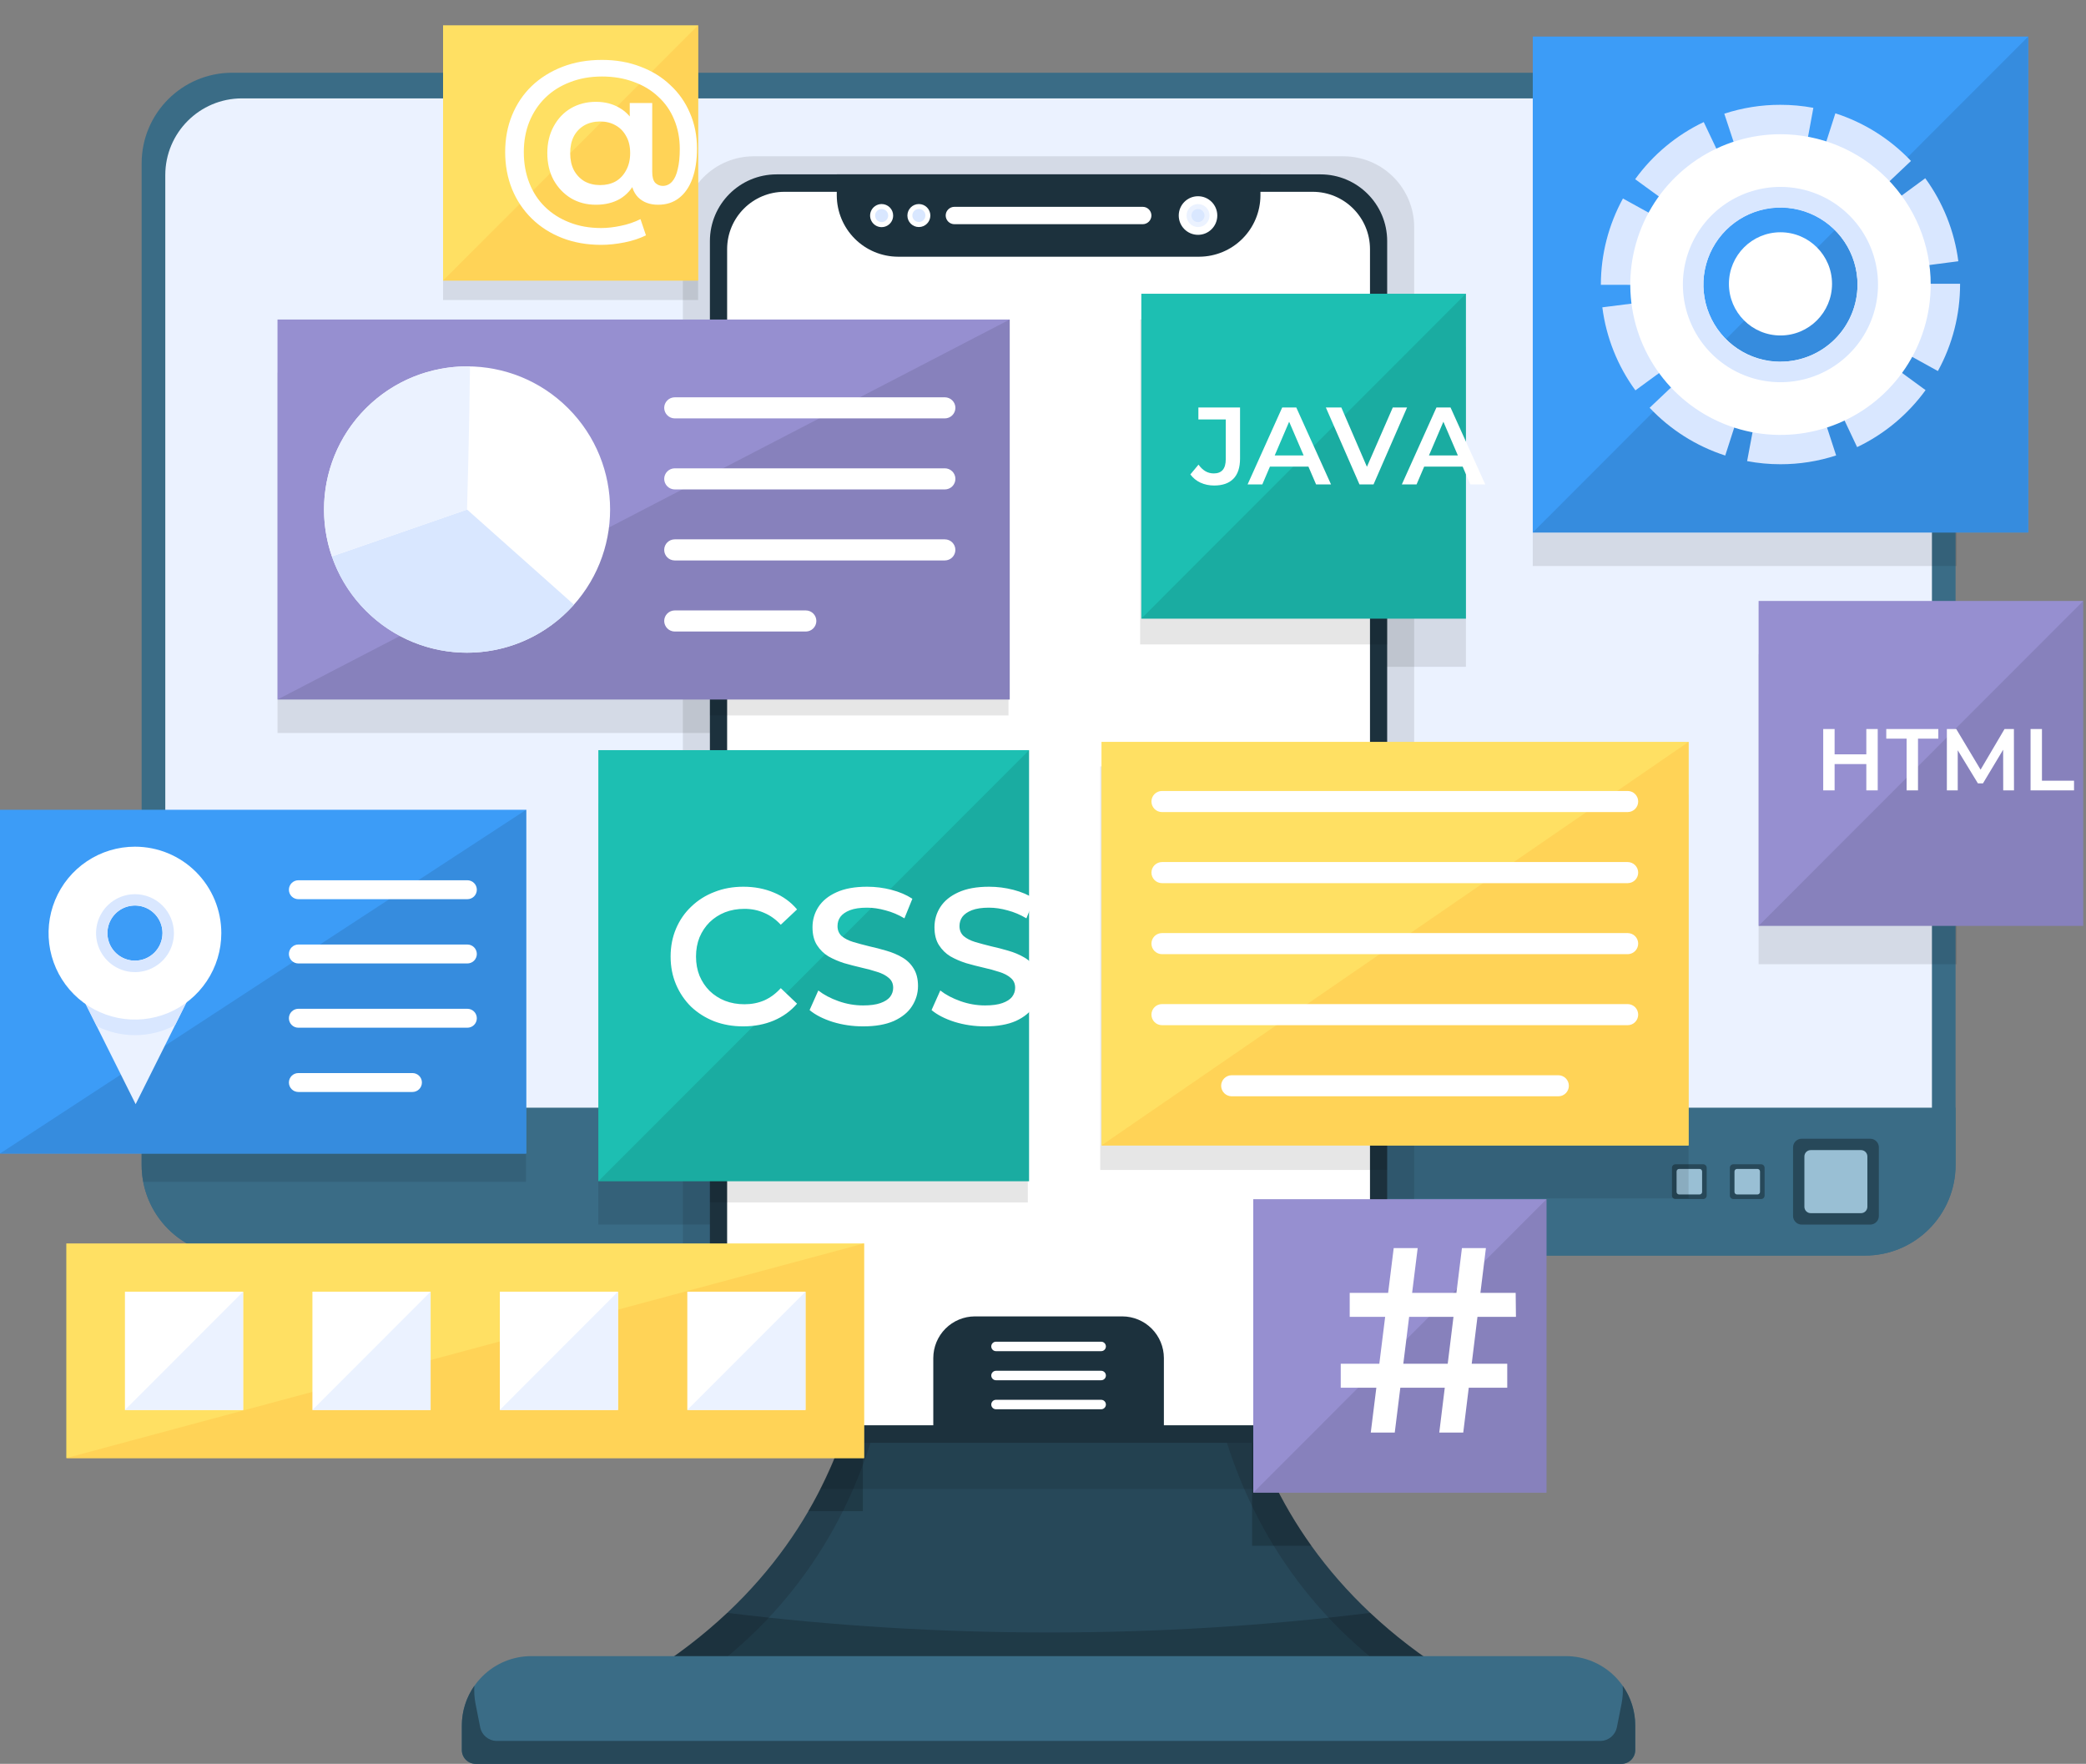 <?xml version="1.0" encoding="UTF-8"?>
<svg xmlns="http://www.w3.org/2000/svg" width="123" height="104" viewBox="0 0 123 104" fill="none">
  <rect x="0" y="0" width="123" height="104" fill="#808080" stroke="none"/>
  <path d="M109.972 4.289H13.69C10.742 4.289 8.352 6.681 8.352 9.632V68.687C8.352 71.638 10.742 74.029 13.69 74.029H109.972C112.92 74.029 115.31 71.638 115.31 68.687V9.632C115.31 6.681 112.92 4.289 109.972 4.289Z" fill="#3A6C86"></path>
  <path d="M109.394 5.801H14.268C11.771 5.801 9.746 7.827 9.746 10.326V68.001C9.746 70.501 11.771 72.527 14.268 72.527H109.394C111.891 72.527 113.916 70.501 113.916 68.001V10.326C113.916 7.827 111.891 5.801 109.394 5.801Z" fill="#EBF2FF"></path>
  <path d="M72.526 74.031H51.139C51.139 74.031 53.062 88.425 39.438 97.876H84.239C70.604 88.425 72.526 74.031 72.526 74.031Z" fill="#233E4D"></path>
  <path d="M70.994 74.031H52.675C52.675 74.031 54.324 88.425 42.645 97.876H81.027C69.353 88.425 70.994 74.031 70.994 74.031Z" fill="#274859"></path>
  <g style="mix-blend-mode:multiply" opacity="0.2">
    <path d="M61.829 96.252C55.496 96.257 49.169 95.871 42.883 95.098C41.803 96.111 40.65 97.043 39.434 97.886H84.241C83.024 97.044 81.872 96.112 80.794 95.098C74.502 95.873 68.168 96.259 61.829 96.252Z" fill="black"></path>
  </g>
  <g style="mix-blend-mode:multiply" opacity="0.2">
    <path d="M51.216 76.795C54.679 76.56 58.223 76.438 61.828 76.438C65.434 76.438 68.983 76.56 72.452 76.795C72.407 75.873 72.432 74.949 72.527 74.031H51.141C51.236 74.949 51.261 75.873 51.216 76.795Z" fill="black"></path>
  </g>
  <path d="M95.608 104H28.049C27.942 104 27.836 103.979 27.738 103.938C27.639 103.897 27.549 103.837 27.474 103.762C27.398 103.686 27.338 103.596 27.297 103.497C27.256 103.399 27.235 103.293 27.235 103.186V101.747C27.235 100.66 27.667 99.617 28.435 98.848C29.203 98.08 30.245 97.648 31.331 97.648L92.326 97.648C93.412 97.648 94.454 98.08 95.222 98.848C95.99 99.617 96.422 100.66 96.422 101.747V103.186C96.422 103.293 96.401 103.399 96.36 103.497C96.319 103.596 96.259 103.686 96.184 103.762C96.108 103.837 96.018 103.897 95.92 103.938C95.821 103.979 95.715 104 95.608 104Z" fill="#3A6C86"></path>
  <path d="M95.681 99.394C95.706 99.747 95.683 100.102 95.615 100.449L95.336 101.86C95.289 102.077 95.171 102.272 95.001 102.414C94.831 102.557 94.619 102.64 94.397 102.649H29.256C29.034 102.64 28.822 102.557 28.652 102.414C28.482 102.272 28.364 102.077 28.317 101.86L28.038 100.449C27.97 100.102 27.948 99.747 27.972 99.394C27.489 100.083 27.23 100.904 27.23 101.745V103.184C27.23 103.4 27.316 103.608 27.469 103.761C27.621 103.914 27.828 104 28.044 104.001H95.609C95.825 104 96.032 103.914 96.184 103.761C96.337 103.608 96.422 103.4 96.422 103.184V101.745C96.423 100.904 96.164 100.083 95.681 99.394Z" fill="#274859"></path>
  <path d="M8.352 65.312V68.689C8.352 70.106 8.914 71.465 9.915 72.467C10.916 73.469 12.274 74.032 13.69 74.032H109.969C111.385 74.032 112.743 73.469 113.744 72.467C114.745 71.465 115.308 70.106 115.308 68.689V65.312H8.352Z" fill="#3A6C86"></path>
  <path d="M110.276 67.141H106.236C105.955 67.141 105.727 67.369 105.727 67.651V71.694C105.727 71.976 105.955 72.204 106.236 72.204H110.276C110.558 72.204 110.786 71.976 110.786 71.694V67.651C110.786 67.369 110.558 67.141 110.276 67.141Z" fill="#274859"></path>
  <path d="M109.735 67.812H106.768C106.562 67.812 106.395 67.98 106.395 68.186V71.156C106.395 71.362 106.562 71.53 106.768 71.53H109.735C109.941 71.53 110.109 71.362 110.109 71.156V68.186C110.109 67.98 109.941 67.812 109.735 67.812Z" fill="#99BFD4"></path>
  <path d="M103.842 68.648H102.206C102.092 68.648 102 68.741 102 68.855V70.492C102 70.606 102.092 70.698 102.206 70.698H103.842C103.956 70.698 104.048 70.606 104.048 70.492V68.855C104.048 68.741 103.956 68.648 103.842 68.648Z" fill="#274859"></path>
  <path d="M103.628 68.922H102.424C102.341 68.922 102.273 68.989 102.273 69.073V70.278C102.273 70.361 102.341 70.428 102.424 70.428H103.628C103.711 70.428 103.778 70.361 103.778 70.278V69.073C103.778 68.989 103.711 68.922 103.628 68.922Z" fill="#99BFD4"></path>
  <path d="M100.428 68.648H98.792C98.678 68.648 98.586 68.741 98.586 68.855V70.492C98.586 70.606 98.678 70.698 98.792 70.698H100.428C100.541 70.698 100.634 70.606 100.634 70.492V68.855C100.634 68.741 100.541 68.648 100.428 68.648Z" fill="#274859"></path>
  <path d="M100.213 68.922H99.01C98.927 68.922 98.859 68.989 98.859 69.073V70.278C98.859 70.361 98.927 70.428 99.01 70.428H100.213C100.297 70.428 100.364 70.361 100.364 70.278V69.073C100.364 68.989 100.297 68.922 100.213 68.922Z" fill="#99BFD4"></path>
  <g style="mix-blend-mode:multiply" opacity="0.2">
    <path d="M47.66 89.101H50.878V80.113C50.36 83.28 49.269 86.325 47.66 89.101Z" fill="black"></path>
  </g>
  <g style="mix-blend-mode:multiply" opacity="0.2">
    <path d="M73.828 91.141H77.325C75.825 89.046 74.647 86.737 73.828 84.293V91.141Z" fill="black"></path>
  </g>
  <g style="mix-blend-mode:multiply" opacity="0.1">
    <path d="M90.379 33.373H115.379V9.635C115.379 8.784 115.175 7.947 114.785 7.191C114.394 6.436 113.829 5.785 113.136 5.293H90.379V33.373Z" fill="black"></path>
  </g>
  <g style="mix-blend-mode:multiply" opacity="0.1">
    <path d="M8.421 49.488V66.953C8.419 67.054 8.396 67.154 8.352 67.246V68.69C8.352 69.022 8.383 69.354 8.446 69.68H31.014V49.488H8.421Z" fill="black"></path>
  </g>
  <g style="mix-blend-mode:multiply" opacity="0.1">
    <path d="M115.381 38.562H103.695V56.852H115.381V38.562Z" fill="black"></path>
  </g>
  <g style="mix-blend-mode:multiply" opacity="0.1">
    <path d="M41.162 4.621H26.125V17.691H41.162V4.621Z" fill="black"></path>
  </g>
  <g style="mix-blend-mode:multiply" opacity="0.1">
    <path d="M59.538 21.969H16.363V43.22H59.538V21.969Z" fill="black"></path>
  </g>
  <g style="mix-blend-mode:multiply" opacity="0.1">
    <path d="M99.565 46.867H64.949V70.662H99.565V46.867Z" fill="black"></path>
  </g>
  <g style="mix-blend-mode:multiply" opacity="0.1">
    <path d="M86.438 20.449H67.297V39.316H86.438V20.449Z" fill="black"></path>
  </g>
  <g style="mix-blend-mode:multiply" opacity="0.1">
    <path d="M60.677 47.359H35.281V72.202H60.677V47.359Z" fill="black"></path>
  </g>
  <g style="mix-blend-mode:multiply" opacity="0.1">
    <path d="M79.216 9.215H44.445C43.337 9.215 42.273 9.656 41.49 10.44C40.706 11.224 40.266 12.288 40.266 13.398V74.02H51.154C51.154 74.02 51.154 74.056 51.154 74.128C51.154 74.153 51.154 74.179 51.154 74.209C51.228 75.064 51.247 75.923 51.21 76.78C51.168 77.892 51.056 79.001 50.873 80.099C50.792 80.584 50.694 81.091 50.577 81.615C50.538 81.78 50.499 81.95 50.458 82.118C50.454 82.137 50.45 82.157 50.444 82.176C50.404 82.332 50.365 82.491 50.324 82.65L50.307 82.706C50.166 83.237 50.001 83.783 49.811 84.343C49.806 84.361 49.799 84.379 49.792 84.396C49.736 84.557 49.68 84.722 49.619 84.886L49.585 84.981C49.527 85.14 49.468 85.296 49.404 85.455L49.371 85.544C49.148 86.102 48.899 86.673 48.624 87.257L48.585 87.338L48.359 87.792H75.299C75.138 87.477 74.981 87.162 74.839 86.847C74.825 86.819 74.812 86.79 74.8 86.76C74.683 86.504 74.572 86.247 74.466 85.991L74.424 85.888C74.318 85.631 74.215 85.374 74.121 85.121C74.115 85.103 74.109 85.087 74.101 85.07C74.004 84.792 73.909 84.541 73.822 84.279C73.009 81.858 72.545 79.333 72.446 76.78C72.4 75.859 72.426 74.935 72.521 74.017H83.387V13.409C83.389 12.859 83.282 12.315 83.073 11.807C82.864 11.298 82.558 10.836 82.17 10.447C81.783 10.057 81.323 9.748 80.816 9.537C80.309 9.325 79.766 9.216 79.216 9.215Z" fill="black"></path>
  </g>
  <path d="M77.862 10.281H45.791C43.62 10.281 41.859 12.043 41.859 14.216V81.134C41.859 83.307 43.62 85.069 45.791 85.069H77.862C80.034 85.069 81.794 83.307 81.794 81.134V14.216C81.794 12.043 80.034 10.281 77.862 10.281Z" fill="#1C313D"></path>
  <path d="M77.401 11.309H46.255C44.388 11.309 42.875 12.823 42.875 14.691V80.656C42.875 82.524 44.388 84.038 46.255 84.038H77.401C79.268 84.038 80.781 82.524 80.781 80.656V14.691C80.781 12.823 79.268 11.309 77.401 11.309Z" fill="white"></path>
  <path d="M49.34 10.281V11.533C49.346 12.487 49.727 13.4 50.401 14.074C51.075 14.749 51.987 15.13 52.94 15.136H70.721C71.674 15.13 72.586 14.749 73.26 14.074C73.934 13.4 74.315 12.487 74.321 11.533V10.281H49.34Z" fill="#1C313D"></path>
  <path d="M67.38 13.219H56.274C56.139 13.219 56.009 13.164 55.913 13.068C55.817 12.972 55.763 12.842 55.762 12.706C55.763 12.57 55.817 12.44 55.913 12.345C56.009 12.249 56.139 12.195 56.274 12.195H67.38C67.516 12.195 67.646 12.249 67.742 12.345C67.838 12.44 67.892 12.57 67.893 12.706C67.892 12.842 67.838 12.972 67.742 13.068C67.646 13.164 67.516 13.219 67.38 13.219Z" fill="white"></path>
  <path d="M70.641 13.846C71.269 13.846 71.777 13.336 71.777 12.708C71.777 12.08 71.269 11.57 70.641 11.57C70.013 11.57 69.504 12.08 69.504 12.708C69.504 13.336 70.013 13.846 70.641 13.846Z" fill="white"></path>
  <path d="M70.642 13.387C71.016 13.387 71.319 13.084 71.319 12.709C71.319 12.335 71.016 12.031 70.642 12.031C70.268 12.031 69.965 12.335 69.965 12.709C69.965 13.084 70.268 13.387 70.642 13.387Z" fill="#EBF2FF"></path>
  <path d="M71.023 12.706C71.023 12.783 71.001 12.857 70.959 12.921C70.918 12.985 70.858 13.035 70.787 13.064C70.717 13.094 70.64 13.102 70.565 13.087C70.49 13.073 70.422 13.036 70.368 12.982C70.314 12.929 70.277 12.86 70.261 12.785C70.246 12.711 70.254 12.633 70.283 12.562C70.312 12.492 70.361 12.432 70.424 12.389C70.488 12.347 70.562 12.324 70.638 12.324C70.74 12.324 70.837 12.364 70.909 12.436C70.981 12.508 71.022 12.605 71.023 12.706Z" fill="#D9E7FF"></path>
  <path d="M54.181 13.387C54.555 13.387 54.858 13.084 54.858 12.709C54.858 12.335 54.555 12.031 54.181 12.031C53.807 12.031 53.504 12.335 53.504 12.709C53.504 13.084 53.807 13.387 54.181 13.387Z" fill="white"></path>
  <path d="M54.181 13.09C54.394 13.09 54.566 12.918 54.566 12.705C54.566 12.493 54.394 12.32 54.181 12.32C53.969 12.32 53.797 12.493 53.797 12.705C53.797 12.918 53.969 13.09 54.181 13.09Z" fill="#D9E7FF"></path>
  <path d="M52.664 12.709C52.665 12.844 52.625 12.976 52.551 13.088C52.476 13.201 52.37 13.289 52.246 13.34C52.122 13.392 51.985 13.406 51.853 13.38C51.72 13.354 51.599 13.289 51.504 13.193C51.409 13.098 51.344 12.976 51.318 12.844C51.291 12.712 51.305 12.575 51.357 12.45C51.409 12.326 51.496 12.219 51.609 12.145C51.721 12.07 51.853 12.031 51.987 12.031C52.076 12.031 52.164 12.049 52.246 12.083C52.328 12.117 52.403 12.167 52.466 12.23C52.529 12.293 52.579 12.367 52.613 12.45C52.647 12.532 52.664 12.62 52.664 12.709Z" fill="white"></path>
  <path d="M52.37 12.706C52.371 12.783 52.349 12.858 52.307 12.921C52.265 12.985 52.205 13.035 52.135 13.064C52.064 13.094 51.987 13.102 51.912 13.087C51.837 13.072 51.768 13.036 51.714 12.982C51.66 12.928 51.624 12.859 51.609 12.784C51.594 12.709 51.602 12.631 51.631 12.561C51.661 12.49 51.711 12.43 51.774 12.388C51.838 12.346 51.913 12.324 51.989 12.324C52.09 12.324 52.187 12.364 52.259 12.436C52.33 12.508 52.37 12.605 52.37 12.706Z" fill="#D9E7FF"></path>
  <path d="M66.179 77.617H57.48C56.831 77.619 56.209 77.879 55.75 78.338C55.291 78.798 55.033 79.421 55.031 80.071V85.071H68.628V80.071C68.626 79.421 68.368 78.798 67.909 78.338C67.45 77.879 66.828 77.619 66.179 77.617Z" fill="#1C313D"></path>
  <path d="M64.93 81.382H58.728C58.654 81.382 58.583 81.353 58.531 81.3C58.479 81.248 58.449 81.177 58.449 81.103C58.449 81.029 58.479 80.958 58.531 80.906C58.583 80.854 58.654 80.824 58.728 80.824H64.93C65.004 80.824 65.075 80.854 65.127 80.906C65.179 80.958 65.209 81.029 65.209 81.103C65.209 81.177 65.179 81.248 65.127 81.3C65.075 81.353 65.004 81.382 64.93 81.382Z" fill="white"></path>
  <path d="M64.93 79.667H58.728C58.654 79.667 58.583 79.638 58.531 79.586C58.479 79.533 58.449 79.462 58.449 79.388C58.449 79.314 58.479 79.243 58.531 79.191C58.583 79.139 58.654 79.109 58.728 79.109H64.93C65.004 79.109 65.075 79.139 65.127 79.191C65.179 79.243 65.209 79.314 65.209 79.388C65.209 79.462 65.179 79.533 65.127 79.586C65.075 79.638 65.004 79.667 64.93 79.667Z" fill="white"></path>
  <path d="M64.93 83.093H58.728C58.654 83.093 58.583 83.064 58.531 83.011C58.479 82.959 58.449 82.888 58.449 82.814C58.449 82.74 58.479 82.669 58.531 82.617C58.583 82.565 58.654 82.535 58.728 82.535H64.93C65.004 82.535 65.075 82.565 65.127 82.617C65.179 82.669 65.209 82.74 65.209 82.814C65.209 82.888 65.179 82.959 65.127 83.011C65.075 83.064 65.004 83.093 64.93 83.093Z" fill="white"></path>
  <g style="mix-blend-mode:multiply" opacity="0.1">
    <path d="M59.465 20.355H41.859V42.184H59.465V20.355Z" fill="black"></path>
  </g>
  <g style="mix-blend-mode:multiply" opacity="0.1">
    <path d="M81.796 18.84H67.227V37.997H81.796V18.84Z" fill="black"></path>
  </g>
  <g style="mix-blend-mode:multiply" opacity="0.1">
    <path d="M81.793 45.188H64.875V68.982H81.793V45.188Z" fill="black"></path>
  </g>
  <g style="mix-blend-mode:multiply" opacity="0.1">
    <path d="M60.605 46.059H41.859V70.899H60.605V46.059Z" fill="black"></path>
  </g>
  <path d="M50.947 73.316H3.91V85.971H50.947V73.316Z" fill="#FFE063"></path>
  <path d="M50.947 73.316V85.971H3.91L50.947 73.316Z" fill="#FFD357"></path>
  <path d="M14.335 76.16H7.367V83.134H14.335V76.16Z" fill="white"></path>
  <path d="M14.335 76.16V83.134H7.367L14.335 76.16Z" fill="#EBF2FF"></path>
  <path d="M25.39 76.16H18.422V83.134H25.39V76.16Z" fill="white"></path>
  <path d="M25.39 76.16V83.134H18.422L25.39 76.16Z" fill="#EBF2FF"></path>
  <path d="M36.441 76.16H29.473V83.134H36.441V76.16Z" fill="white"></path>
  <path d="M36.438 76.16V83.134H29.473L36.438 76.16Z" fill="#EBF2FF"></path>
  <path d="M47.496 76.16H40.527V83.134H47.496V76.16Z" fill="white"></path>
  <path d="M47.496 76.16V83.134H40.527L47.496 76.16Z" fill="#EBF2FF"></path>
  <path d="M99.565 43.742H64.949V67.537H99.565V43.742Z" fill="#FFE063"></path>
  <path d="M99.565 43.742V67.537H64.949L99.565 43.742Z" fill="#FFD357"></path>
  <path d="M95.985 47.881H68.516C68.434 47.881 68.353 47.865 68.278 47.834C68.203 47.802 68.134 47.757 68.076 47.699C68.019 47.641 67.973 47.572 67.942 47.497C67.911 47.422 67.894 47.341 67.894 47.259C67.894 47.177 67.911 47.096 67.942 47.021C67.973 46.945 68.019 46.877 68.076 46.819C68.134 46.761 68.203 46.715 68.278 46.684C68.353 46.653 68.434 46.637 68.516 46.637H95.974C96.055 46.637 96.136 46.653 96.211 46.684C96.287 46.715 96.355 46.761 96.413 46.819C96.471 46.877 96.516 46.945 96.548 47.021C96.579 47.096 96.595 47.177 96.595 47.259C96.595 47.422 96.531 47.578 96.417 47.695C96.303 47.811 96.148 47.878 95.985 47.881Z" fill="white"></path>
  <path d="M95.985 52.072H68.516C68.434 52.072 68.353 52.056 68.278 52.025C68.203 51.994 68.134 51.948 68.076 51.89C68.019 51.832 67.973 51.764 67.942 51.688C67.911 51.613 67.894 51.532 67.894 51.45C67.895 51.285 67.961 51.128 68.077 51.011C68.194 50.895 68.351 50.829 68.516 50.828H95.974C96.138 50.829 96.296 50.895 96.412 51.011C96.529 51.128 96.594 51.285 96.595 51.45C96.595 51.613 96.531 51.77 96.417 51.886C96.303 52.003 96.148 52.069 95.985 52.072Z" fill="white"></path>
  <path d="M95.985 56.26H68.516C68.351 56.259 68.194 56.193 68.077 56.077C67.961 55.96 67.895 55.803 67.894 55.638C67.894 55.473 67.96 55.315 68.076 55.198C68.193 55.081 68.351 55.016 68.516 55.016H95.974C96.138 55.016 96.296 55.081 96.413 55.198C96.529 55.315 96.595 55.473 96.595 55.638C96.594 55.801 96.53 55.957 96.416 56.073C96.302 56.189 96.147 56.256 95.985 56.26Z" fill="white"></path>
  <path d="M95.985 60.447H68.516C68.434 60.447 68.353 60.431 68.278 60.4C68.203 60.369 68.134 60.323 68.076 60.265C68.019 60.207 67.973 60.139 67.942 60.063C67.911 59.988 67.894 59.907 67.894 59.825C67.894 59.66 67.96 59.502 68.076 59.385C68.193 59.269 68.351 59.203 68.516 59.203H95.974C96.138 59.203 96.296 59.269 96.413 59.385C96.529 59.502 96.595 59.66 96.595 59.825C96.595 59.988 96.531 60.145 96.417 60.261C96.303 60.378 96.148 60.444 95.985 60.447Z" fill="white"></path>
  <path d="M91.886 64.64H72.625C72.461 64.639 72.303 64.573 72.187 64.457C72.07 64.34 72.005 64.183 72.004 64.018C72.005 63.853 72.071 63.696 72.188 63.581C72.304 63.465 72.461 63.399 72.625 63.398H91.886C92.05 63.398 92.208 63.464 92.325 63.58C92.441 63.696 92.507 63.853 92.507 64.018C92.507 64.1 92.491 64.18 92.46 64.256C92.429 64.331 92.383 64.4 92.325 64.458C92.268 64.516 92.199 64.561 92.124 64.593C92.049 64.624 91.968 64.64 91.886 64.64Z" fill="white"></path>
  <path d="M119.595 2.156H90.379V31.396H119.595V2.156Z" fill="#3C9CF7"></path>
  <path d="M119.592 2.156V31.396H90.379L119.592 2.156Z" fill="#368CDE"></path>
  <path d="M104.985 27.372C104.325 27.373 103.666 27.311 103.018 27.188L103.656 23.786C104.836 24.008 106.052 23.93 107.194 23.56L108.267 26.854C107.207 27.199 106.099 27.374 104.985 27.372ZM101.728 26.859C100.029 26.311 98.496 25.342 97.27 24.043L99.777 21.667C100.605 22.544 101.64 23.197 102.787 23.566L101.728 26.859ZM109.504 26.363L108.025 23.231C109.11 22.717 110.049 21.939 110.755 20.967L113.541 23.003C112.496 24.442 111.109 25.597 109.504 26.363ZM96.431 23.017C95.378 21.576 94.707 19.891 94.481 18.12L97.913 17.685C98.065 18.875 98.516 20.007 99.223 20.976L96.431 23.017ZM114.263 21.876L111.234 20.203C111.81 19.151 112.112 17.97 112.112 16.77V16.731H115.575V16.77C115.576 18.556 115.125 20.314 114.266 21.879L114.263 21.876ZM94.394 16.793V16.773C94.398 15.001 94.845 13.258 95.696 11.704L98.73 13.377C98.157 14.426 97.857 15.603 97.858 16.798L94.394 16.793ZM112.053 15.847C111.897 14.657 111.444 13.525 110.735 12.557L113.522 10.51C114.573 11.951 115.244 13.634 115.472 15.404L112.053 15.847ZM99.204 12.596L96.417 10.566C97.461 9.121 98.851 7.963 100.46 7.197L101.945 10.323C100.856 10.84 99.914 11.622 99.206 12.599L99.204 12.596ZM110.162 11.871C109.337 10.998 108.306 10.347 107.164 9.978L108.222 6.682C109.92 7.228 111.453 8.194 112.68 9.49L110.162 11.871ZM102.759 9.992L101.672 6.704C102.738 6.355 103.852 6.178 104.974 6.18C105.628 6.179 106.281 6.238 106.924 6.358L106.3 9.752C105.866 9.67 105.426 9.629 104.985 9.629C104.229 9.632 103.479 9.756 102.761 9.994L102.759 9.992Z" fill="#D9E7FF"></path>
  <path d="M104.983 7.914C103.232 7.915 101.52 8.435 100.063 9.409C98.607 10.384 97.472 11.768 96.802 13.388C96.132 15.008 95.957 16.79 96.299 18.51C96.641 20.229 97.485 21.808 98.724 23.048C99.963 24.287 101.541 25.131 103.259 25.473C104.977 25.815 106.758 25.639 108.376 24.968C109.995 24.297 111.378 23.161 112.351 21.703C113.324 20.246 113.843 18.532 113.843 16.779C113.843 15.614 113.614 14.461 113.169 13.386C112.724 12.31 112.071 11.333 111.248 10.509C110.425 9.686 109.449 9.033 108.374 8.588C107.299 8.143 106.147 7.914 104.983 7.914ZM104.983 21.327C104.085 21.327 103.206 21.06 102.459 20.56C101.711 20.061 101.129 19.35 100.785 18.519C100.441 17.688 100.351 16.774 100.526 15.891C100.702 15.009 101.135 14.199 101.77 13.563C102.406 12.927 103.215 12.493 104.097 12.318C104.978 12.143 105.892 12.233 106.722 12.577C107.553 12.921 108.262 13.504 108.762 14.252C109.261 15 109.528 15.879 109.528 16.779C109.528 17.985 109.049 19.142 108.197 19.995C107.344 20.848 106.189 21.327 104.983 21.327Z" fill="white"></path>
  <path d="M104.984 11.02C103.846 11.02 102.734 11.357 101.787 11.99C100.841 12.623 100.104 13.522 99.668 14.574C99.233 15.626 99.119 16.784 99.341 17.901C99.563 19.018 100.111 20.044 100.916 20.849C101.72 21.655 102.745 22.203 103.861 22.425C104.978 22.648 106.134 22.534 107.186 22.098C108.237 21.662 109.136 20.924 109.768 19.977C110.4 19.03 110.737 17.917 110.737 16.778C110.737 15.251 110.131 13.786 109.052 12.706C107.973 11.626 106.51 11.02 104.984 11.02ZM104.984 21.337C104.085 21.337 103.207 21.07 102.459 20.57C101.712 20.071 101.13 19.36 100.786 18.529C100.442 17.698 100.352 16.784 100.527 15.902C100.702 15.019 101.135 14.209 101.771 13.573C102.406 12.937 103.216 12.504 104.097 12.328C104.979 12.153 105.893 12.243 106.723 12.587C107.553 12.931 108.263 13.514 108.762 14.262C109.262 15.01 109.528 15.889 109.528 16.789C109.525 17.993 109.045 19.147 108.193 19.998C107.341 20.848 106.187 21.326 104.984 21.326V21.337Z" fill="#D9E7FF"></path>
  <path d="M104.985 19.78C106.664 19.78 108.025 18.418 108.025 16.738C108.025 15.057 106.664 13.695 104.985 13.695C103.306 13.695 101.945 15.057 101.945 16.738C101.945 18.418 103.306 19.78 104.985 19.78Z" fill="white"></path>
  <path d="M59.538 18.84H16.363V41.245H59.538V18.84Z" fill="#968FD0"></path>
  <g style="mix-blend-mode:multiply" opacity="0.1">
    <path d="M59.538 18.84V41.245H16.363L59.538 18.84Z" fill="black"></path>
  </g>
  <path d="M33.504 36.011C36.798 32.715 36.798 27.371 33.504 24.074C30.21 20.778 24.87 20.778 21.577 24.074C18.283 27.371 18.283 32.715 21.577 36.011C24.87 39.308 30.21 39.308 33.504 36.011Z" fill="white"></path>
  <path d="M33.841 35.651L27.539 30.043L19.57 32.804C20.051 34.195 20.887 35.437 21.996 36.405C23.105 37.373 24.447 38.033 25.89 38.321C27.333 38.609 28.826 38.514 30.221 38.046C31.616 37.577 32.864 36.752 33.841 35.651Z" fill="#D9E7FF"></path>
  <path d="M27.714 21.605H27.539C26.194 21.605 24.869 21.927 23.674 22.543C22.479 23.16 21.448 24.053 20.668 25.149C19.889 26.246 19.382 27.513 19.191 28.845C19 30.177 19.13 31.535 19.57 32.807L27.539 30.046C27.539 30.046 27.67 25.573 27.714 21.605Z" fill="#EBF2FF"></path>
  <path d="M55.714 28.858H39.785C39.621 28.857 39.463 28.791 39.347 28.675C39.23 28.558 39.165 28.4 39.164 28.235C39.165 28.071 39.23 27.913 39.347 27.796C39.463 27.68 39.621 27.614 39.785 27.613H55.714C55.879 27.614 56.036 27.68 56.153 27.796C56.269 27.913 56.335 28.071 56.335 28.235C56.335 28.4 56.269 28.558 56.153 28.675C56.036 28.791 55.879 28.857 55.714 28.858Z" fill="white"></path>
  <path d="M55.711 31.801H39.785C39.442 31.801 39.164 32.079 39.164 32.423C39.164 32.767 39.442 33.045 39.785 33.045H55.711C56.054 33.045 56.333 32.767 56.333 32.423C56.333 32.079 56.054 31.801 55.711 31.801Z" fill="white"></path>
  <path d="M55.714 24.67H39.785C39.621 24.669 39.464 24.603 39.348 24.486C39.231 24.37 39.166 24.212 39.164 24.048C39.165 23.883 39.23 23.725 39.347 23.609C39.463 23.492 39.621 23.427 39.785 23.426H55.714C55.879 23.427 56.036 23.492 56.153 23.609C56.269 23.725 56.335 23.883 56.335 24.048C56.334 24.212 56.268 24.37 56.152 24.486C56.035 24.603 55.878 24.669 55.714 24.67Z" fill="white"></path>
  <path d="M47.514 37.236H39.785C39.621 37.235 39.464 37.169 39.348 37.053C39.231 36.936 39.166 36.779 39.164 36.614C39.165 36.45 39.23 36.292 39.347 36.175C39.463 36.059 39.621 35.993 39.785 35.992H47.514C47.679 35.992 47.837 36.058 47.954 36.174C48.07 36.291 48.136 36.449 48.136 36.614C48.135 36.779 48.069 36.937 47.953 37.053C47.836 37.17 47.679 37.236 47.514 37.236Z" fill="white"></path>
  <path d="M31.024 47.746H0V68.013H31.024V47.746Z" fill="#3C9CF7"></path>
  <path d="M31.024 47.746V68.013H0L31.024 47.746Z" fill="#368CDE"></path>
  <path d="M27.559 56.807H17.592C17.445 56.807 17.303 56.749 17.198 56.644C17.094 56.539 17.035 56.397 17.035 56.249C17.035 56.101 17.094 55.959 17.198 55.855C17.303 55.75 17.445 55.691 17.592 55.691H27.559C27.706 55.691 27.848 55.75 27.953 55.855C28.057 55.959 28.116 56.101 28.116 56.249C28.116 56.397 28.057 56.539 27.953 56.644C27.848 56.749 27.706 56.807 27.559 56.807Z" fill="white"></path>
  <path d="M27.559 60.596H17.592C17.445 60.596 17.303 60.538 17.198 60.433C17.094 60.328 17.035 60.186 17.035 60.038C17.035 59.891 17.094 59.748 17.198 59.644C17.303 59.539 17.445 59.48 17.592 59.48H27.559C27.706 59.48 27.848 59.539 27.953 59.644C28.057 59.748 28.116 59.891 28.116 60.038C28.116 60.186 28.057 60.328 27.953 60.433C27.848 60.538 27.706 60.596 27.559 60.596Z" fill="white"></path>
  <path d="M27.559 53.018H17.592C17.445 53.018 17.303 52.959 17.198 52.855C17.094 52.75 17.035 52.608 17.035 52.46C17.035 52.312 17.094 52.17 17.198 52.066C17.303 51.961 17.445 51.902 17.592 51.902H27.559C27.706 51.902 27.848 51.961 27.953 52.066C28.057 52.17 28.116 52.312 28.116 52.46C28.116 52.608 28.057 52.75 27.953 52.855C27.848 52.959 27.706 53.018 27.559 53.018Z" fill="white"></path>
  <path d="M24.321 64.385H17.592C17.445 64.385 17.303 64.327 17.198 64.222C17.094 64.117 17.035 63.975 17.035 63.828C17.035 63.679 17.094 63.538 17.198 63.433C17.303 63.328 17.445 63.27 17.592 63.27H24.321C24.469 63.27 24.61 63.328 24.715 63.433C24.82 63.538 24.878 63.679 24.878 63.828C24.878 63.975 24.82 64.117 24.715 64.222C24.61 64.327 24.469 64.385 24.321 64.385Z" fill="white"></path>
  <path d="M11.442 58.207L7.998 65.103L4.555 58.207H11.442Z" fill="#EBF2FF"></path>
  <path d="M5.705 60.504C6.405 60.853 7.175 61.035 7.957 61.036C8.78 61.035 9.59 60.835 10.319 60.453L11.434 58.203H4.555L5.705 60.504Z" fill="#D9E7FF"></path>
  <path d="M7.956 49.922C6.949 49.922 5.964 50.221 5.127 50.781C4.289 51.341 3.636 52.137 3.251 53.069C2.865 54 2.765 55.025 2.961 56.014C3.158 57.002 3.643 57.911 4.355 58.624C5.067 59.337 5.975 59.822 6.963 60.019C7.951 60.215 8.975 60.114 9.905 59.729C10.836 59.343 11.632 58.69 12.191 57.851C12.751 57.013 13.05 56.027 13.05 55.019C13.05 54.35 12.918 53.687 12.663 53.068C12.407 52.45 12.032 51.888 11.559 51.414C11.086 50.941 10.524 50.565 9.906 50.309C9.288 50.053 8.625 49.922 7.956 49.922ZM7.956 56.642C7.635 56.642 7.321 56.547 7.054 56.368C6.787 56.189 6.578 55.935 6.455 55.638C6.333 55.341 6.301 55.014 6.364 54.698C6.426 54.383 6.581 54.093 6.809 53.866C7.036 53.639 7.326 53.484 7.641 53.422C7.957 53.359 8.283 53.392 8.58 53.515C8.877 53.639 9.13 53.848 9.308 54.115C9.487 54.383 9.581 54.698 9.581 55.019C9.58 55.45 9.409 55.863 9.104 56.167C8.799 56.471 8.387 56.642 7.956 56.642Z" fill="white"></path>
  <path d="M7.96 52.723C7.506 52.723 7.062 52.857 6.684 53.11C6.307 53.362 6.013 53.721 5.839 54.141C5.665 54.561 5.62 55.023 5.708 55.469C5.797 55.914 6.015 56.324 6.336 56.645C6.658 56.967 7.067 57.185 7.512 57.274C7.957 57.363 8.419 57.317 8.838 57.143C9.258 56.969 9.617 56.675 9.869 56.297C10.121 55.919 10.256 55.475 10.256 55.02C10.256 54.411 10.014 53.827 9.583 53.396C9.153 52.965 8.569 52.723 7.96 52.723ZM7.96 56.643C7.638 56.643 7.324 56.548 7.057 56.369C6.79 56.19 6.582 55.936 6.459 55.639C6.336 55.342 6.304 55.015 6.367 54.699C6.43 54.384 6.585 54.094 6.812 53.867C7.04 53.64 7.329 53.485 7.645 53.423C7.96 53.36 8.287 53.393 8.583 53.516C8.88 53.64 9.134 53.849 9.312 54.116C9.49 54.384 9.585 54.699 9.584 55.02C9.583 55.451 9.412 55.864 9.107 56.168C8.803 56.472 8.39 56.643 7.96 56.643Z" fill="#D9E7FF"></path>
  <path d="M86.438 17.32H67.297V36.477H86.438V17.32Z" fill="#1DBFB2"></path>
  <g style="mix-blend-mode:multiply" opacity="0.1">
    <path d="M86.435 17.32V36.477H67.297L86.435 17.32Z" fill="black"></path>
  </g>
  <path d="M71.589 28.627C71.3 28.627 71.032 28.571 70.785 28.459C70.543 28.346 70.345 28.184 70.189 27.973L70.669 27.396C70.794 27.569 70.93 27.698 71.077 27.785C71.228 27.871 71.392 27.914 71.57 27.914C72.041 27.914 72.276 27.636 72.276 27.078V24.732H70.662V24.026H73.119V27.033C73.119 27.569 72.987 27.968 72.723 28.232C72.464 28.495 72.086 28.627 71.589 28.627ZM73.564 28.562L75.605 24.026H76.435L78.483 28.562H77.602L75.845 24.473H76.182L74.432 28.562H73.564ZM74.504 27.513L74.73 26.852H77.18L77.407 27.513H74.504ZM80.161 28.562L78.178 24.026H79.091L80.861 28.128H80.336L82.125 24.026H82.967L80.99 28.562H80.161ZM82.659 28.562L84.7 24.026H85.53L87.578 28.562H86.696L84.94 24.473H85.277L83.527 28.562H82.659ZM83.598 27.513L83.825 26.852H86.275L86.502 27.513H83.598Z" fill="white"></path>
  <path d="M122.836 35.434H103.695V54.591H122.836V35.434Z" fill="#968FD0"></path>
  <g style="mix-blend-mode:multiply" opacity="0.1">
    <path d="M122.836 35.434V54.591H103.695L122.836 35.434Z" fill="black"></path>
  </g>
  <path d="M110.047 42.985H110.719V46.602H110.047V42.985ZM108.177 46.602H107.505V42.985H108.177V46.602ZM110.099 45.051H108.12V44.478H110.099V45.051ZM112.422 46.602V43.553H111.223V42.985H114.292V43.553H113.094V46.602H112.422ZM114.796 46.602V42.985H115.349L116.93 45.625H116.641L118.196 42.985H118.749L118.754 46.602H118.119L118.114 43.982H118.248L116.925 46.188H116.626L115.282 43.982H115.437V46.602H114.796ZM119.731 46.602V42.985H120.403V46.033H122.294V46.602H119.731Z" fill="white"></path>
  <path d="M91.189 70.707H73.898V88.013H91.189V70.707Z" fill="#968FD0"></path>
  <g style="mix-blend-mode:multiply" opacity="0.1">
    <path d="M91.189 70.707V88.013H73.898L91.189 70.707Z" fill="black"></path>
  </g>
  <path d="M84.866 84.465L86.202 73.591H87.616L86.28 84.465H84.866ZM79.056 81.824V80.41H88.874V81.824H79.056ZM80.827 84.465L82.179 73.591H83.593L82.241 84.465H80.827ZM79.585 77.645V76.232H89.371L89.387 77.645H79.585Z" fill="white"></path>
  <path d="M41.162 1.492H26.125V16.542H41.162V1.492Z" fill="#FFE063"></path>
  <path d="M41.162 1.492V16.542H26.125L41.162 1.492Z" fill="#FFD357"></path>
  <path d="M35.449 14.437C34.605 14.437 33.836 14.301 33.143 14.03C32.451 13.76 31.854 13.377 31.352 12.884C30.85 12.39 30.464 11.813 30.193 11.152C29.923 10.483 29.787 9.755 29.787 8.966C29.787 8.178 29.923 7.453 30.193 6.793C30.464 6.132 30.85 5.558 31.352 5.073C31.861 4.587 32.467 4.209 33.167 3.938C33.868 3.667 34.644 3.532 35.496 3.532C36.316 3.532 37.069 3.663 37.754 3.926C38.438 4.181 39.028 4.543 39.521 5.013C40.023 5.475 40.409 6.024 40.68 6.661C40.959 7.298 41.098 7.999 41.098 8.763C41.098 9.448 41.006 10.041 40.823 10.543C40.64 11.037 40.377 11.415 40.035 11.678C39.7 11.94 39.29 12.072 38.805 12.072C38.311 12.072 37.917 11.924 37.622 11.63C37.336 11.335 37.192 10.909 37.192 10.352V9.671L37.24 8.99L37.133 7.438V6.076H38.458V10.137C38.458 10.439 38.518 10.654 38.638 10.782C38.765 10.901 38.912 10.961 39.079 10.961C39.294 10.961 39.477 10.877 39.629 10.71C39.78 10.543 39.892 10.296 39.963 9.97C40.043 9.643 40.083 9.249 40.083 8.787C40.083 8.15 39.971 7.569 39.748 7.043C39.533 6.518 39.219 6.068 38.805 5.694C38.399 5.312 37.913 5.021 37.348 4.822C36.79 4.615 36.173 4.511 35.496 4.511C34.804 4.511 34.175 4.623 33.609 4.846C33.044 5.061 32.558 5.367 32.152 5.765C31.746 6.164 31.431 6.637 31.209 7.187C30.994 7.728 30.886 8.321 30.886 8.966C30.886 9.627 30.994 10.232 31.209 10.782C31.424 11.331 31.73 11.801 32.128 12.191C32.534 12.589 33.016 12.896 33.573 13.111C34.131 13.334 34.756 13.445 35.449 13.445C35.815 13.445 36.201 13.401 36.607 13.314C37.013 13.234 37.399 13.103 37.766 12.92L38.088 13.875C37.722 14.058 37.3 14.198 36.822 14.293C36.344 14.389 35.886 14.437 35.449 14.437ZM35.138 12.072C34.589 12.072 34.099 11.944 33.669 11.69C33.239 11.427 32.897 11.068 32.642 10.614C32.395 10.153 32.272 9.623 32.272 9.026C32.272 8.437 32.395 7.915 32.642 7.461C32.889 7 33.227 6.641 33.657 6.386C34.095 6.132 34.589 6.004 35.138 6.004C35.672 6.004 36.137 6.124 36.535 6.363C36.934 6.594 37.244 6.932 37.467 7.378C37.69 7.824 37.801 8.373 37.801 9.026C37.801 9.679 37.694 10.232 37.479 10.686C37.264 11.14 36.957 11.486 36.559 11.725C36.161 11.956 35.687 12.072 35.138 12.072ZM35.389 10.913C35.731 10.913 36.034 10.841 36.297 10.698C36.559 10.547 36.766 10.328 36.918 10.041C37.077 9.755 37.157 9.416 37.157 9.026C37.157 8.628 37.077 8.293 36.918 8.023C36.766 7.744 36.559 7.533 36.297 7.39C36.034 7.238 35.731 7.163 35.389 7.163C35.038 7.163 34.728 7.238 34.457 7.39C34.194 7.541 33.987 7.756 33.836 8.035C33.693 8.313 33.621 8.644 33.621 9.026C33.621 9.416 33.693 9.751 33.836 10.029C33.987 10.308 34.194 10.527 34.457 10.686C34.728 10.838 35.038 10.913 35.389 10.913Z" fill="white"></path>
  <path d="M60.677 44.23H35.281V69.648H60.677V44.23Z" fill="#1DBFB2"></path>
  <g style="mix-blend-mode:multiply" opacity="0.1">
    <path d="M60.677 44.234V69.649H35.281L60.677 44.234Z" fill="black"></path>
  </g>
  <path d="M43.819 60.517C43.209 60.517 42.641 60.418 42.115 60.219C41.597 60.014 41.143 59.728 40.754 59.362C40.373 58.988 40.076 58.55 39.862 58.047C39.649 57.543 39.542 56.995 39.542 56.4C39.542 55.805 39.649 55.256 39.862 54.753C40.076 54.25 40.377 53.815 40.766 53.449C41.155 53.076 41.608 52.79 42.127 52.592C42.645 52.386 43.213 52.283 43.831 52.283C44.486 52.283 45.085 52.397 45.626 52.626C46.167 52.847 46.625 53.179 46.998 53.621L46.038 54.524C45.748 54.212 45.424 53.979 45.066 53.827C44.707 53.667 44.319 53.587 43.899 53.587C43.48 53.587 43.095 53.655 42.744 53.792C42.401 53.93 42.1 54.124 41.841 54.376C41.589 54.627 41.391 54.925 41.246 55.268C41.109 55.611 41.04 55.988 41.04 56.4C41.04 56.812 41.109 57.189 41.246 57.532C41.391 57.875 41.589 58.172 41.841 58.424C42.1 58.675 42.401 58.87 42.744 59.007C43.095 59.144 43.48 59.213 43.899 59.213C44.319 59.213 44.707 59.137 45.066 58.984C45.424 58.824 45.748 58.584 46.038 58.264L46.998 59.179C46.625 59.613 46.167 59.945 45.626 60.174C45.085 60.402 44.483 60.517 43.819 60.517ZM50.893 60.517C50.268 60.517 49.67 60.429 49.098 60.254C48.526 60.071 48.072 59.838 47.737 59.556L48.252 58.401C48.572 58.653 48.968 58.862 49.441 59.03C49.914 59.198 50.398 59.282 50.893 59.282C51.313 59.282 51.652 59.236 51.911 59.144C52.17 59.053 52.361 58.931 52.483 58.778C52.605 58.618 52.666 58.439 52.666 58.241C52.666 57.997 52.578 57.803 52.403 57.658C52.227 57.505 51.999 57.387 51.717 57.303C51.442 57.212 51.133 57.128 50.79 57.052C50.455 56.975 50.116 56.888 49.773 56.789C49.437 56.682 49.128 56.548 48.846 56.388C48.572 56.221 48.347 55.999 48.172 55.725C47.996 55.451 47.909 55.1 47.909 54.673C47.909 54.238 48.023 53.842 48.252 53.484C48.488 53.118 48.843 52.828 49.315 52.614C49.795 52.393 50.402 52.283 51.133 52.283C51.614 52.283 52.09 52.344 52.563 52.466C53.036 52.588 53.447 52.763 53.798 52.992L53.329 54.147C52.971 53.933 52.601 53.777 52.22 53.678C51.839 53.571 51.473 53.518 51.122 53.518C50.71 53.518 50.375 53.568 50.116 53.667C49.864 53.766 49.677 53.895 49.555 54.055C49.441 54.215 49.384 54.398 49.384 54.604C49.384 54.848 49.468 55.047 49.635 55.199C49.811 55.344 50.036 55.458 50.31 55.542C50.592 55.626 50.905 55.71 51.248 55.794C51.591 55.87 51.93 55.958 52.266 56.057C52.609 56.156 52.917 56.285 53.192 56.446C53.474 56.606 53.699 56.823 53.867 57.097C54.042 57.372 54.13 57.719 54.13 58.138C54.13 58.565 54.011 58.961 53.775 59.327C53.547 59.686 53.192 59.975 52.712 60.197C52.231 60.41 51.625 60.517 50.893 60.517ZM58.085 60.517C57.46 60.517 56.862 60.429 56.29 60.254C55.718 60.071 55.265 59.838 54.929 59.556L55.444 58.401C55.764 58.653 56.16 58.862 56.633 59.03C57.106 59.198 57.59 59.282 58.085 59.282C58.505 59.282 58.844 59.236 59.103 59.144C59.362 59.053 59.553 58.931 59.675 58.778C59.797 58.618 59.858 58.439 59.858 58.241C59.858 57.997 59.77 57.803 59.595 57.658C59.42 57.505 59.191 57.387 58.909 57.303C58.634 57.212 58.326 57.128 57.983 57.052C57.647 56.975 57.308 56.888 56.965 56.789C56.629 56.682 56.321 56.548 56.038 56.388C55.764 56.221 55.539 55.999 55.364 55.725C55.188 55.451 55.101 55.1 55.101 54.673C55.101 54.238 55.215 53.842 55.444 53.484C55.68 53.118 56.035 52.828 56.507 52.614C56.988 52.393 57.594 52.283 58.326 52.283C58.806 52.283 59.282 52.344 59.755 52.466C60.228 52.588 60.639 52.763 60.99 52.992L60.521 54.147C60.163 53.933 59.793 53.777 59.412 53.678C59.031 53.571 58.665 53.518 58.314 53.518C57.903 53.518 57.567 53.568 57.308 53.667C57.056 53.766 56.869 53.895 56.747 54.055C56.633 54.215 56.576 54.398 56.576 54.604C56.576 54.848 56.66 55.047 56.828 55.199C57.003 55.344 57.228 55.458 57.502 55.542C57.784 55.626 58.097 55.71 58.44 55.794C58.783 55.87 59.122 55.958 59.458 56.057C59.801 56.156 60.11 56.285 60.384 56.446C60.666 56.606 60.891 56.823 61.059 57.097C61.234 57.372 61.322 57.719 61.322 58.138C61.322 58.565 61.204 58.961 60.967 59.327C60.739 59.686 60.384 59.975 59.904 60.197C59.423 60.41 58.817 60.517 58.085 60.517Z" fill="white"></path>
</svg>
